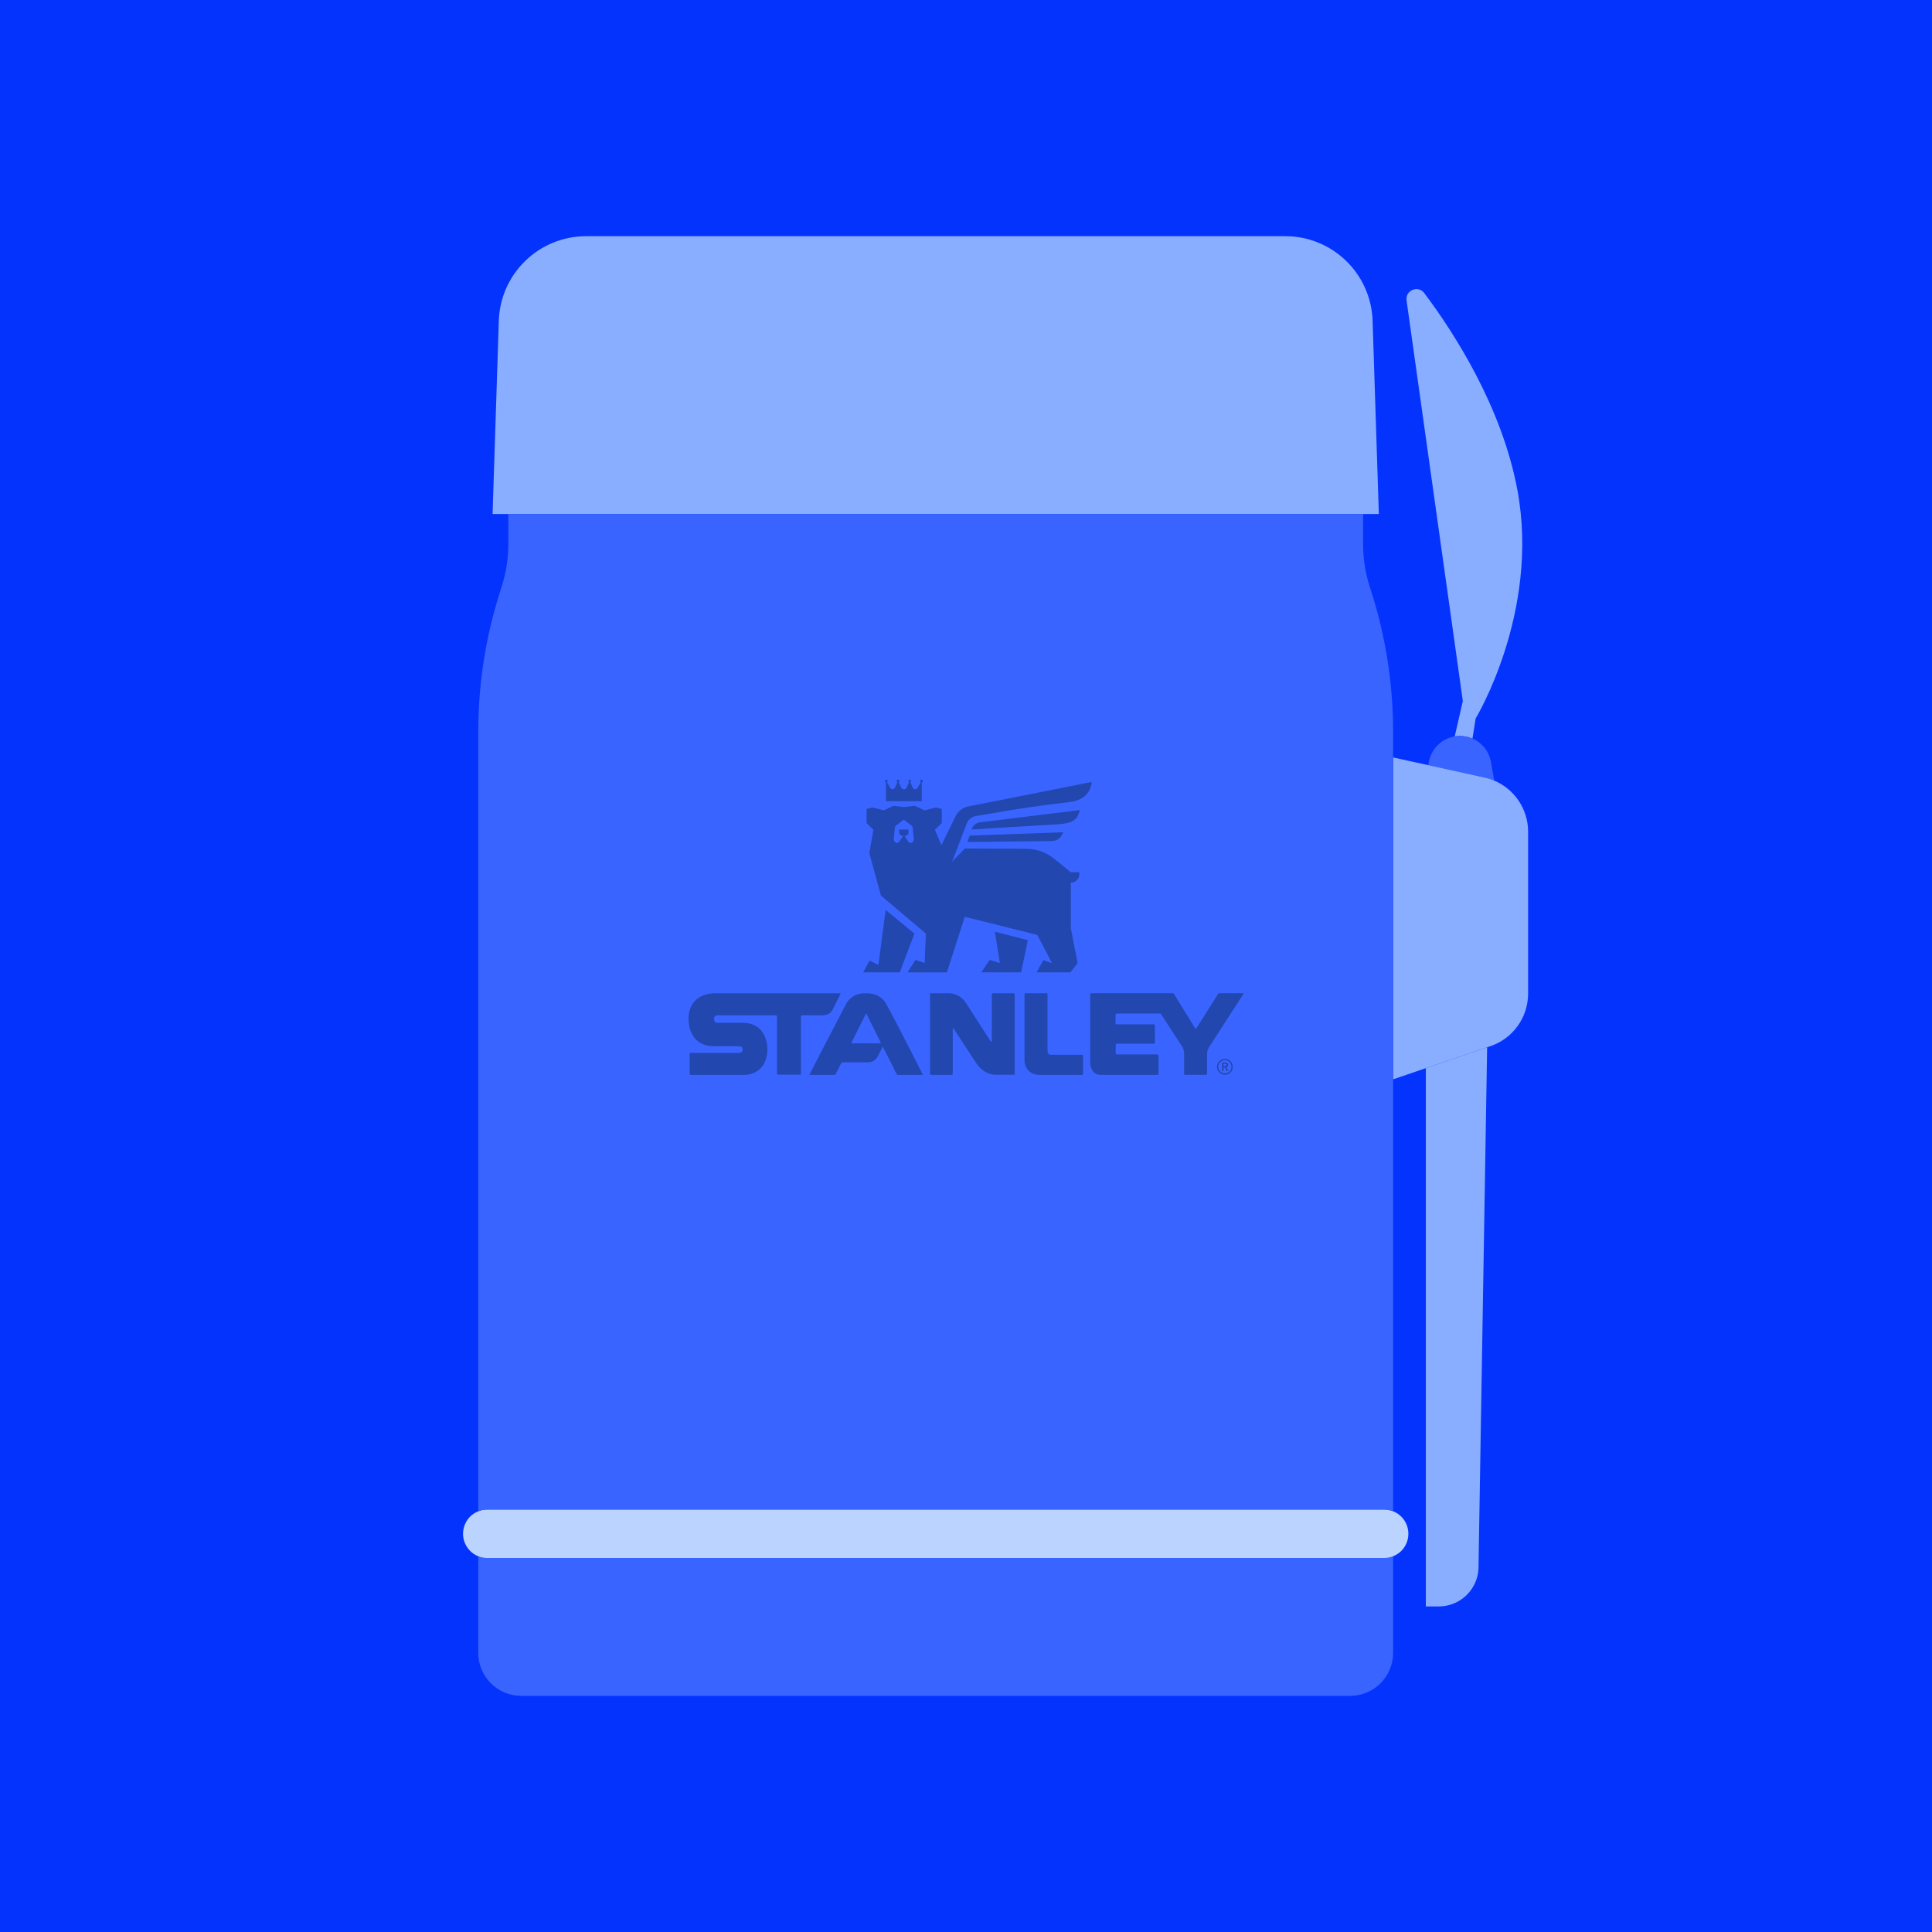 <svg viewBox="0 0 483.45 483.45" xmlns="http://www.w3.org/2000/svg" data-name="katman 2" id="katman_2">
  <defs>
    <style>
      .cls-1 {
        fill: #2247af;
      }

      .cls-2 {
        fill: #8aaeff;
      }

      .cls-3 {
        fill: #bbd4ff;
      }

      .cls-4 {
        fill: #3964ff;
      }

      .cls-5 {
        fill: #0533fe;
      }
    </style>
  </defs>
  <g data-name="katman 1" id="katman_1">
    <rect height="483.45" width="483.45" class="cls-5"></rect>
    <g>
      <path d="M372.13,262.06l-2.16,130.17c-.03,1.54-.42,3.06-1.13,4.42-1.72,3.27-5.1,5.33-8.8,5.33h-3.25v-134.69l15.34-5.23Z" class="cls-2"></path>
      <path d="M379.69,122.56c5.72,30.64-10.44,57.23-10.44,57.23l-.79,5.03c-.96-.42-2.02-.65-3.14-.65-.44,0-.88.03-1.3.11l2.03-8.86-14.08-100.25c-.35-2.53,2.89-3.87,4.43-1.83,7.25,9.66,19.37,28.25,23.29,49.22Z" class="cls-2"></path>
      <path d="M373.09,190.69l.81,4.64c-.77-.32-1.58-.58-2.41-.76l-14.09-3.1.17-.91c.64-3.28,3.25-5.75,6.45-6.28.42-.08.86-.11,1.3-.11,1.12,0,2.18.23,3.14.65.71.3,1.35.7,1.93,1.19,1.39,1.17,2.37,2.79,2.7,4.68Z" class="cls-4"></path>
      <path d="M382.38,208.11v40.53c0,5.94-3.78,11.21-9.39,13.13l-.86.29-15.34,5.23-8.19,2.79v-80.54l8.8,1.93,14.09,3.1c.83.18,1.64.44,2.41.76,5.06,2.13,8.48,7.13,8.48,12.78Z" class="cls-2"></path>
      <path d="M121.93,389.86h224.43c.79,0,1.55-.15,2.24-.43v24.19c0,5.93-4.81,10.74-10.74,10.74h-207.44c-5.93,0-10.74-4.81-10.74-10.74v-24.19h0c.69.28,1.45.43,2.25.43Z" class="cls-4"></path>
      <path d="M348.6,378.17c2.24.89,3.82,3.07,3.82,5.63,0,1.67-.68,3.19-1.77,4.29-.58.57-1.28,1.03-2.05,1.34-.69.28-1.45.43-2.24.43H121.93c-.8,0-1.56-.15-2.25-.44-2.23-.88-3.81-3.07-3.81-5.62,0-1.67.68-3.19,1.77-4.29.58-.57,1.27-1.03,2.04-1.33.69-.29,1.45-.44,2.25-.44h224.43c.79,0,1.55.15,2.24.43Z" class="cls-3"></path>
      <path d="M343.47,80.28l1.56,48.34H123.26l1.56-48.34c.38-11.81,10.06-21.18,21.87-21.18h174.91c11.81,0,21.49,9.37,21.87,21.18Z" class="cls-2"></path>
      <path d="M119.68,378.17v-195.09c0-11.99,1.87-23.92,5.55-35.33l.28-.87c1.12-3.48,1.69-7.1,1.69-10.75v-7.51h213.89v7.51c0,3.65.56,7.27,1.68,10.75l.28.87c3.68,11.41,5.55,23.34,5.55,35.33v195.09c-.69-.28-1.45-.43-2.24-.43H121.93c-.8,0-1.56.15-2.25.44h0Z" class="cls-4"></path>
      <g>
        <path d="M307.32,266.48c0-.48-.38-.61-.79-.61h-.74v2.12h.38v-.9h.28l.49.9h.46l-.56-.94c.32-.05.49-.27.49-.58ZM306.17,266.77v-.58h.33c.19,0,.43.03.43.28,0,.28-.25.29-.46.29h-.29Z" class="cls-1"></path>
        <path d="M306.5,264.97c-1.09,0-1.98.89-1.98,1.98s.89,1.98,1.98,1.98,1.98-.89,1.98-1.98-.89-1.98-1.98-1.98ZM306.5,268.6c-.91,0-1.65-.74-1.65-1.65s.74-1.65,1.65-1.65,1.65.74,1.65,1.65-.74,1.65-1.65,1.65Z" class="cls-1"></path>
        <path d="M208.22,252.89l2.17-4.33h-31.71s-6.38-.16-6.38,6.44c0,0-.28,6.8,6.4,6.8h6.15s.95-.05.95.66c0,0,.24,1.02-.9,1.02h-12.06c-.29,0-.25.26-.25.26v4.98s.02.25.23.25h12.98s5.96.54,6.22-6.22c0,0,.36-6.8-6.22-6.8h-6.29s-.82.11-.82-.97c0,0-.09-.92.82-.92h14.61s.27,0,.31.32v14.21s-.01.31.28.32h5.48c.24-.06.23-.31.23-.31v-14.17s-.03-.38.27-.38h5.34s1.4.01,2.19-1.17Z" class="cls-1"></path>
        <path d="M270.73,263.94h-7.81s-.8.05-.8-1.1v-13.99c0-.35-.27-.31-.27-.31h-5.21c-.29,0-.27.34-.27.34v16.69s.12,3.41,3.85,3.41h10.48s.31-.02.31-.34v-4.39c0-.33-.27-.29-.27-.29Z" class="cls-1"></path>
        <path d="M311.04,248.53h-5.83c-.29,0-.45.26-.45.26l-5.42,8.57c-.16.15-.25-.01-.25-.01l-5.34-8.65c-.09-.16-.25-.17-.25-.17h-20.41c-.28,0-.27.36-.27.36v17.27s.07,2.75,2.55,2.8h14.21c.33,0,.32-.35.32-.35v-4.4c-.01-.35-.31-.36-.31-.36h-10.13c-.24,0-.27-.31-.27-.31v-2.06s0-.31.28-.31h9.23c.31,0,.29-.35.29-.35v-4.15c0-.36-.28-.35-.28-.35h-9.32c-.26,0-.25-.29-.25-.29v-2.13s0-.28.26-.28h10.92s.14,0,.2.12l5.24,8.06s.54.73.54,1.83v5.02s-.01.3.29.3h5.17c.31-.02.28-.3.28-.3v-4.86s-.06-1.05.76-2.16l8.34-12.9c.1-.18-.09-.22-.09-.22Z" class="cls-1"></path>
        <path d="M253.58,248.54h-5.14c-.28,0-.26.37-.26.37v11.61c-.01.17-.1.19-.1.19-.09.03-.16-.09-.16-.09l-6.18-9.6c-1.32-2.08-3.37-2.48-4.22-2.48h-4.79v20.12s0,.3.27.31h5.13s.28,0,.28-.31v-11.2s0-.11.07-.13c0,0,.06-.04.15.05l5.71,8.74c2.16,3.04,4.79,2.81,4.79,2.81h4.78v-20.03c0-.39-.31-.37-.31-.37Z" class="cls-1"></path>
        <path d="M216.74,248.56c-1.81-.05-3.44.36-4.86,2.36-3.25,6.17-9.36,18.05-9.36,18.05h6.48c.25-.47.84-1.64,1.6-3.13h6.44c1.04,0,2.02-.34,2.69-1.66.37-.73.84-1.65,1.17-2.3,1.59,3.19,3.14,6.26,3.58,7.1,2.98-.02,2.55-.02,6.48,0,0,0-6.23-12.36-9.36-18.05-1.3-1.91-3.05-2.41-4.85-2.36ZM212.98,261.08c1.91-3.82,3.76-7.55,3.76-7.55,0,0,1.85,3.73,3.75,7.55h-7.51Z" class="cls-1"></path>
        <polygon points="248.95 233.15 250.21 241 247.64 240.21 245.57 243.31 255.51 243.31 257.2 235.27 248.95 233.15" class="cls-1"></polygon>
        <polygon points="228.82 233.62 221.62 227.7 219.81 241.45 217.59 240.39 215.99 243.31 225.15 243.31 228.82 233.62" class="cls-1"></polygon>
        <path d="M270.19,202.71l-24.91,3.06c-1.02.11-1.85.81-2.18,1.8,0,0,16.98-1.06,21.18-1.28,3.94-.2,5.35-1,5.91-3.59Z" class="cls-1"></path>
        <path d="M242.05,210.69l19.42-.21c2.52.07,3.61,0,4.58-2.22l-23.4.84-.59,1.59Z" class="cls-1"></path>
        <path d="M221.69,195.77v4.71h8.97v-4.71c.15-.04.26-.16.26-.32,0-.19-.15-.34-.34-.34s-.34.15-.34.34c0,.13.07.24.18.29h0l-.79,1.39c-.27.49-.99.47-1.23-.03l-.59-1.37c.1-.06.17-.16.17-.28,0-.19-.15-.34-.34-.34s-.34.15-.34.34c0,.13.07.24.18.29l-.62,1.37c-.12.24-.37.41-.66.41h-.03c-.29,0-.54-.17-.66-.41l-.62-1.37c.1-.06.18-.17.18-.29,0-.19-.15-.34-.34-.34s-.34.15-.34.34c0,.12.07.23.17.28l-.59,1.37c-.24.5-.96.52-1.23.03l-.79-1.39h0c.1-.06.18-.17.18-.29,0-.19-.15-.34-.34-.34s-.34.15-.34.34c0,.16.11.28.26.32Z" class="cls-1"></path>
        <path d="M242.41,201.77c-1.48.26-2.73,1.24-3.36,2.61l-3.47,7.12-1.63-3.87,1.71-1.67v-3.53l-1.44-.37-2.87.71-2.44-1.13-2.68.31-2.63-.31-2.44,1.13-2.87-.71-1.44.37v3.53l1.71,1.67-1.03,5.83,2.9,10.62,11.25,9.54-.29,7.35-2.34-.75-1.93,3.1h9.82l4.48-13.91,18.14,4.53,3.69,7.06-2.18-.72-1.69,3.03h8.46l1.81-2.31-1.68-8.64v-11.5c1.18,0,2.13-.95,2.13-2.12v-.47h-2.12s-4.3-3.46-4.3-3.46c-1.95-1.57-4.38-2.42-6.88-2.41l-15.37-.08-3.2,3.33,3.72-9.67c.41-.97,1.29-1.65,2.34-1.8,3.15-.43,8.49-1.72,23.48-3.5,4.05-.48,5.35-3.23,5.39-5l-30.71,6.09ZM228.29,210.78l-.07.05c-.27.18-.63.13-.83-.12l-1-1.41c0-.09.07-.17.17-.17.43,0,.78-.35.78-.77v-.78h-2.33v.78c0,.43.35.77.77.77.09,0,.17.08.17.17l-1,1.41c-.2.25-.57.3-.83.12l-.07-.05c-.28-.2-.43-.53-.4-.87l.25-2.59c0-.12.02-.24.05-.36.06-.19.2-.35.36-.46.59-.39,1.84-1.42,1.84-1.42h0s0,0,0,0c0,0,1.26,1.03,1.85,1.43.17.11.3.26.36.45.04.12.05.24.05.36l.25,2.59c.03.34-.12.67-.4.87Z" class="cls-1"></path>
      </g>
    </g>
  </g>
</svg>